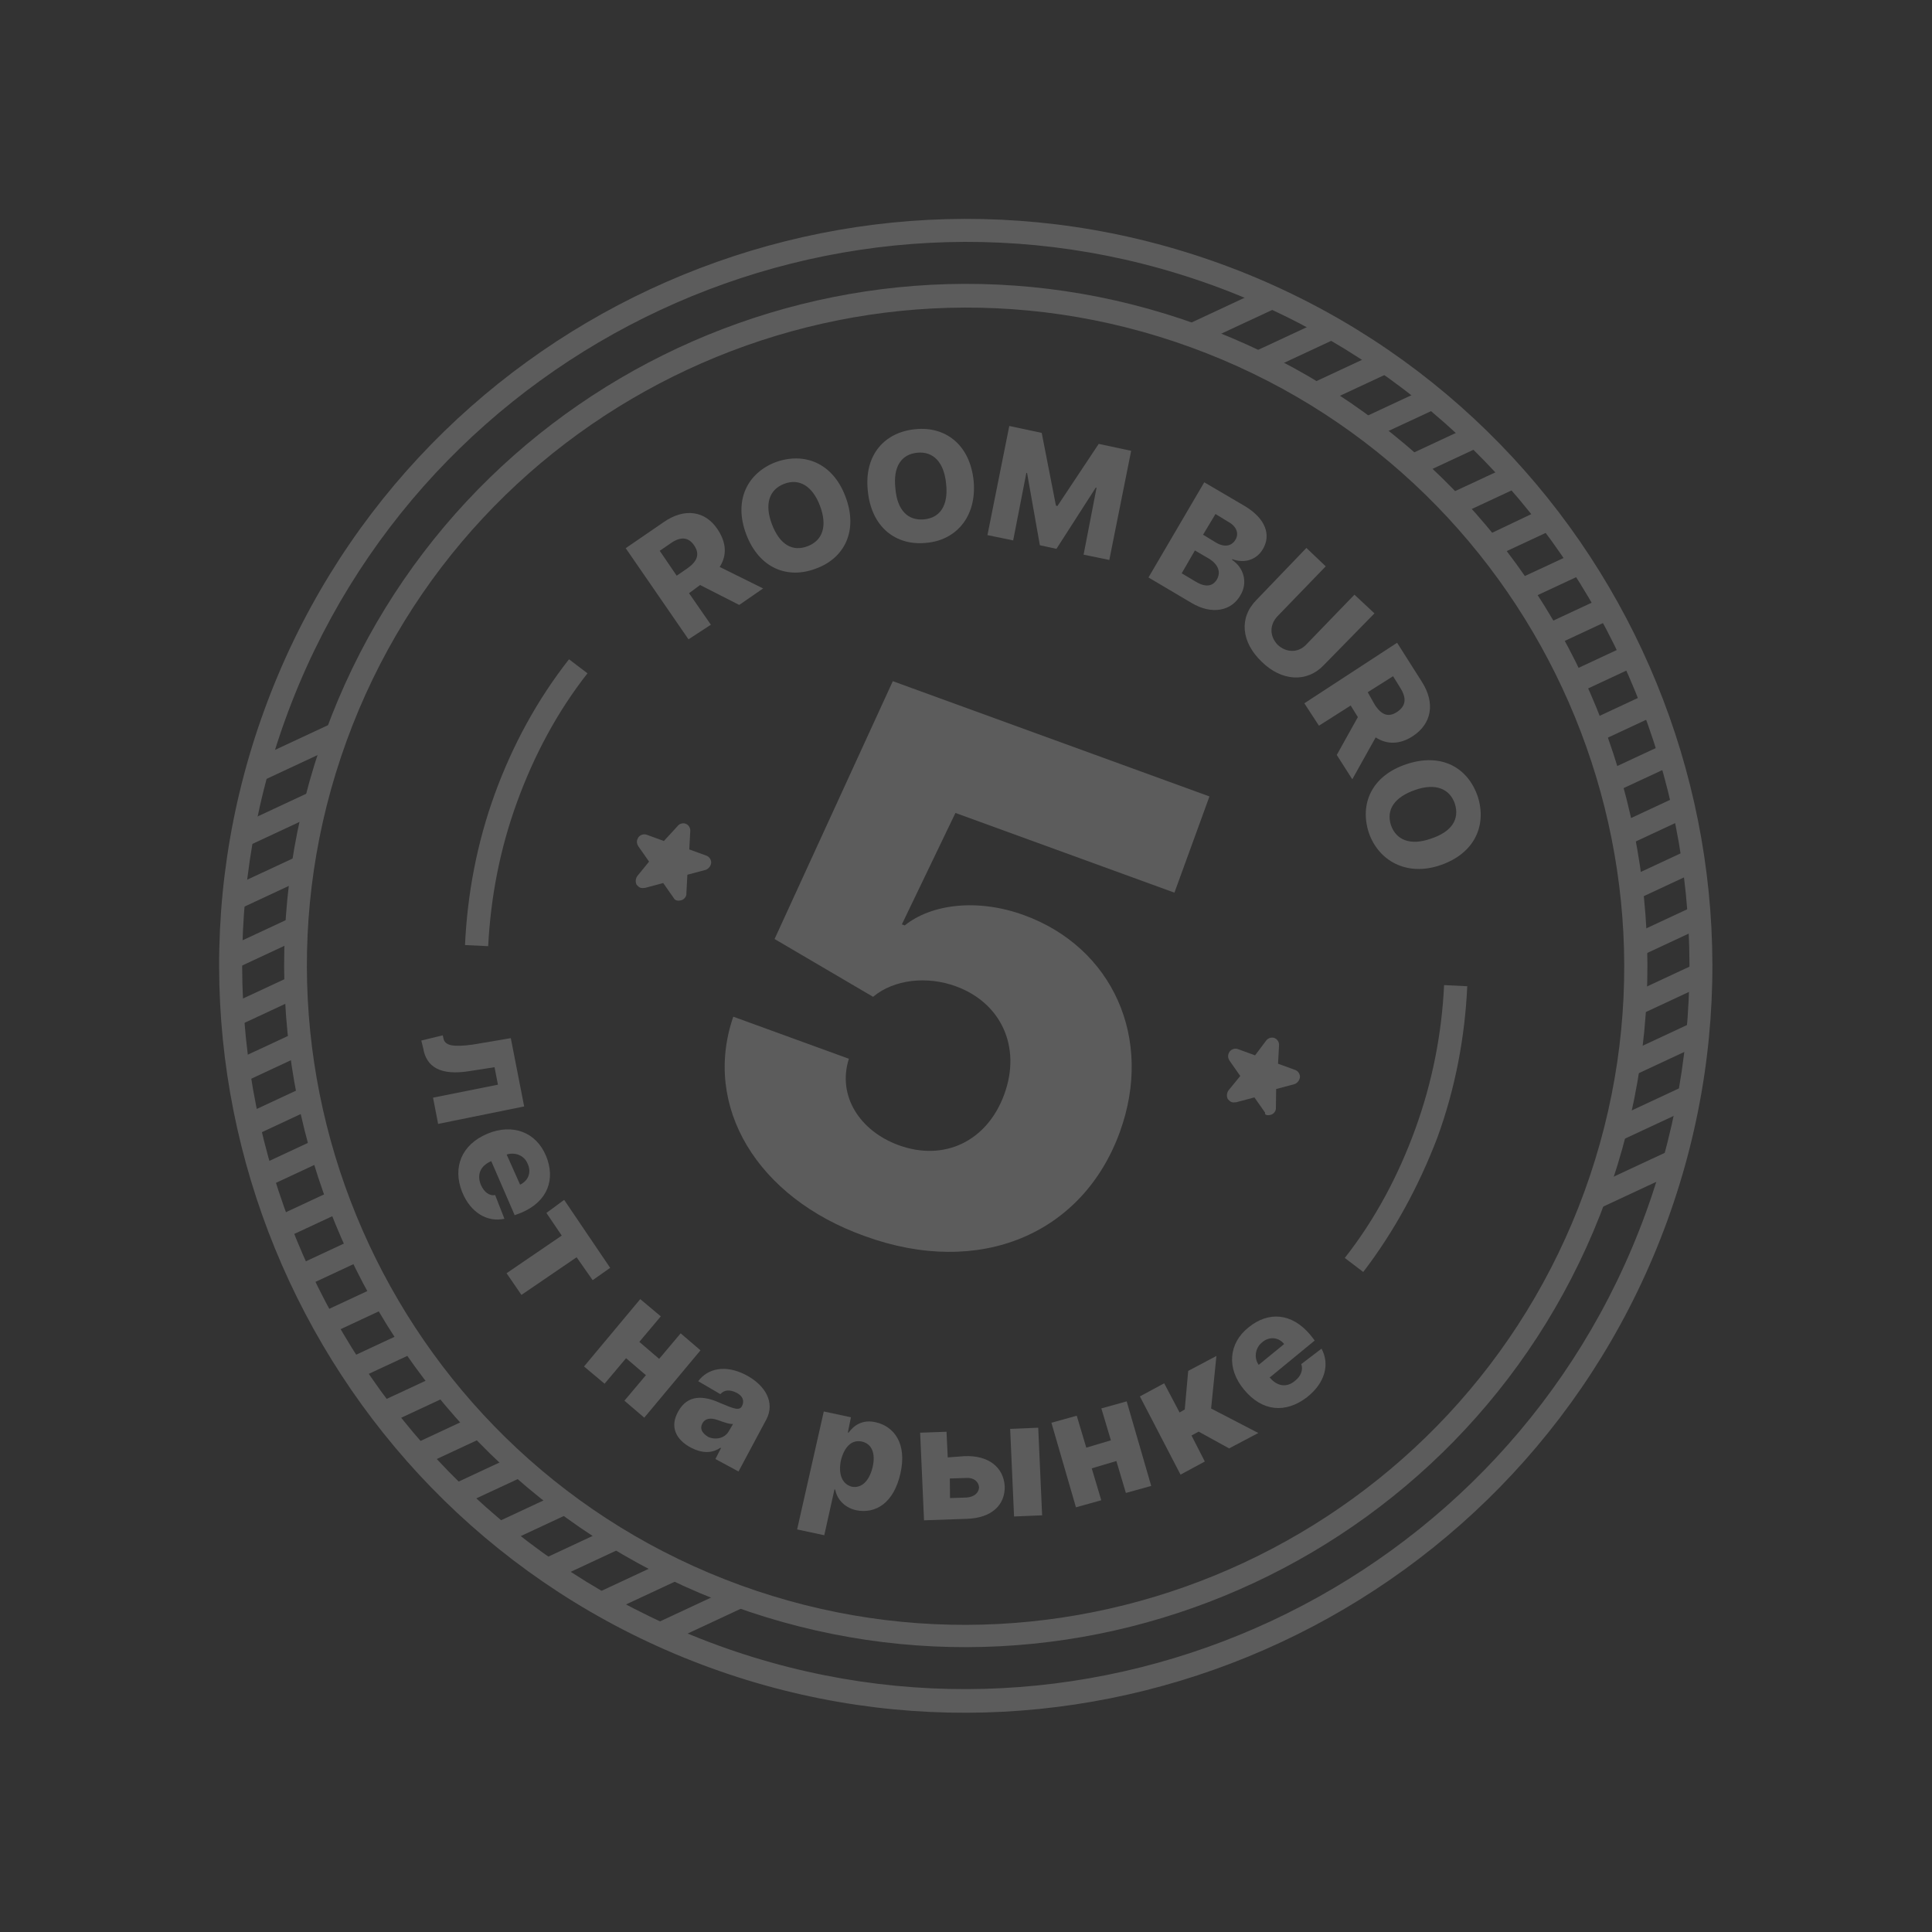 <?xml version="1.0" encoding="UTF-8"?> <svg xmlns="http://www.w3.org/2000/svg" width="194" height="194" viewBox="0 0 194 194" fill="none"><rect x="0" y="0" width="194" height="194" fill="#333333" stroke="none"/><g opacity="0.2" clip-path="url(#clip0)"><path d="M62.83 55.046L66.64 52.431C68.718 50.983 70.822 51.259 72.08 53.187C72.919 54.472 73.03 55.737 72.269 56.93L76.628 59.088L74.228 60.745L70.302 58.745L69.188 59.564L71.382 62.731L69.134 64.198L62.83 55.046ZM69.037 57.06C70.028 56.359 70.29 55.638 69.707 54.772C69.124 53.907 68.324 53.861 67.334 54.562L66.246 55.309L67.949 57.807L69.037 57.06Z" fill="white"></path><path d="M81.925 57.096C79.08 58.184 76.222 57.062 74.932 53.653C73.641 50.244 75.052 47.491 77.897 46.404C80.716 45.388 83.6 46.438 84.89 49.847C86.226 53.355 84.744 56.081 81.925 57.096ZM78.735 48.587C77.214 49.176 76.761 50.645 77.508 52.631C78.301 54.716 79.592 55.431 81.113 54.841C82.634 54.252 83.087 52.783 82.34 50.797C81.593 48.81 80.256 47.997 78.735 48.587Z" fill="white"></path><path d="M92.991 54.511C90.021 54.818 87.498 53.002 87.139 49.278C86.753 45.627 88.877 43.379 91.919 43.098C94.889 42.791 97.412 44.607 97.771 48.331C98.085 51.956 95.934 54.276 92.991 54.511ZM92.122 45.458C90.516 45.608 89.656 46.847 89.912 49.063C90.094 51.252 91.182 52.301 92.788 52.151C94.394 52.001 95.254 50.762 94.999 48.546C94.789 46.429 93.728 45.308 92.122 45.458Z" fill="white"></path><path d="M104.603 43.469L106.03 50.766L106.175 50.818L110.326 44.572L113.584 45.268L111.391 56.227L108.808 55.696L110.108 48.984L110.036 48.957L106.082 55.112L104.417 54.751L103.134 47.507L103.062 47.48L101.736 54.265L99.153 53.733L101.346 42.773L104.603 43.469Z" fill="white"></path><path d="M120.924 48.429L124.962 50.797C127.111 52.069 127.648 53.734 126.809 55.144C126.173 56.218 124.973 56.598 123.747 56.152L123.721 56.224C124.842 56.959 125.359 58.453 124.546 59.791C123.654 61.344 121.701 61.776 119.623 60.53L115.323 57.985L120.924 48.429ZM120.069 58.406C121.072 59.016 121.78 58.865 122.187 58.197C122.62 57.456 122.325 56.696 121.466 56.138L119.985 55.273L118.66 57.567L120.069 58.406ZM122.142 54.506C122.882 54.939 123.636 54.887 124.043 54.218C124.423 53.622 124.201 52.888 123.388 52.429L122.051 51.615L120.805 53.693L122.142 54.506Z" fill="white"></path><path d="M138.016 61.591L132.947 66.768C131.223 68.59 128.68 68.399 126.694 66.451C124.636 64.478 124.388 62.019 126.184 60.224L131.181 55.02L133.121 56.869L128.275 61.883C127.475 62.735 127.468 63.875 128.294 64.747C129.146 65.547 130.359 65.58 131.159 64.728L136.004 59.715L138.016 61.591Z" fill="white"></path><path d="M140.29 64.541L142.78 68.468C144.13 70.592 143.782 72.67 141.854 73.928C140.569 74.767 139.258 74.78 138.137 74.045L135.789 78.253L134.23 75.807L136.348 72.006L135.628 70.846L132.441 72.87L130.974 70.621L140.29 64.541ZM138.033 70.741C138.708 71.803 139.429 72.066 140.295 71.483C141.16 70.9 141.278 70.126 140.604 69.064L139.883 67.903L137.339 69.509L138.033 70.741Z" fill="white"></path><path d="M137.439 83.59C136.522 80.725 137.716 77.893 141.243 76.727C144.77 75.562 147.399 77.09 148.388 79.981C149.304 82.846 148.111 85.677 144.656 86.869C141.201 88.061 138.382 86.382 137.439 83.59ZM146.086 80.695C145.569 79.2 144.153 78.603 142.095 79.323C140.036 80.044 139.177 81.283 139.668 82.85C140.186 84.344 141.601 84.941 143.66 84.221C145.791 83.526 146.578 82.261 146.086 80.695Z" fill="white"></path><path d="M44.455 103.961L44.521 104.23C44.645 105.01 45.491 105.155 47.464 104.893L51.292 104.245L52.634 111.102L43.994 112.856L43.483 110.221L50 108.919L49.659 107.162L47.149 107.554C44.199 108.032 42.816 107.12 42.502 105.291L42.305 104.485L44.455 103.961Z" fill="white"></path><path d="M48.943 113.841C51.447 112.793 53.827 113.659 54.829 116.065C55.785 118.373 55.044 120.634 52.343 121.774L51.681 122.023L49.329 116.595L49.23 116.641C48.247 117.099 47.86 117.938 48.292 118.994C48.613 119.682 49.111 120.108 49.721 120.004L50.651 122.383C48.966 122.75 47.269 121.806 46.404 119.695C45.428 117.216 46.34 114.935 48.943 113.841ZM52.225 118.956C53.012 118.589 53.399 117.75 52.986 116.865C52.646 116.006 51.709 115.665 50.876 115.933L52.225 118.956Z" fill="white"></path><path d="M56.65 120.484L61.269 127.31L59.512 128.548L57.9 126.247L52.36 130.028L50.866 127.851L56.406 124.07L54.867 121.795L56.65 120.484Z" fill="white"></path><path d="M64.197 134.744L66.189 136.449L68.347 133.886L70.339 135.591L64.693 142.354L62.7 140.65L64.858 138.087L62.866 136.382L60.708 138.945L58.644 137.213L64.29 130.45L66.354 132.181L64.197 134.744Z" fill="white"></path><path d="M68.108 141.72C69.053 140.022 70.652 140.114 72.33 140.888C73.746 141.485 74.251 141.669 74.506 141.191C74.788 140.64 74.559 140.148 73.936 139.84C73.242 139.506 72.73 139.564 72.33 139.99L70.109 138.692C71.066 137.407 72.849 136.995 74.907 138.07C76.893 139.12 77.817 140.844 76.971 142.496L74.157 147.759L71.837 146.506L72.401 145.405L72.329 145.379C71.463 145.962 70.493 145.935 69.392 145.371C67.885 144.578 67.216 143.273 68.108 141.72ZM73.175 143.727L73.608 142.986C73.267 143.026 72.618 142.789 72.113 142.606C71.32 142.317 70.783 142.448 70.527 142.927C70.245 143.477 70.5 143.897 71.097 144.277C71.791 144.612 72.742 144.468 73.175 143.727Z" fill="white"></path><path d="M82.72 141.731L85.447 142.315L85.138 143.836L85.21 143.862C85.715 143.148 86.607 142.493 87.957 142.821C89.766 143.234 91.103 144.946 90.414 147.961C89.751 150.904 87.948 152.044 85.969 151.65C84.69 151.348 84.035 150.456 83.865 149.578L83.793 149.552L82.769 154.16L80.042 153.576L82.72 141.731ZM85.523 149.284C86.513 149.48 87.287 148.701 87.615 147.35C87.943 146 87.583 144.971 86.521 144.748C85.531 144.551 84.784 145.258 84.43 146.681C84.173 148.057 84.56 149.014 85.523 149.284Z" fill="white"></path><path d="M96.845 146.219C99.251 146.115 100.771 147.321 100.889 149.242C100.934 151.136 99.563 152.434 97.086 152.512L92.785 152.661L92.395 143.864L95.043 143.767L95.167 146.343L96.845 146.219ZM95.395 150.427L97.047 150.375C97.801 150.323 98.273 149.923 98.312 149.366C98.28 148.782 97.782 148.356 97.028 148.408L95.376 148.46L95.395 150.427ZM101.434 143.48L104.253 143.363L104.644 152.16L101.825 152.277L101.434 143.48Z" fill="white"></path><path d="M109.077 145.364L111.549 144.63L110.592 141.424L113.136 140.717L115.598 149.207L113.055 149.914L112.099 146.708L109.627 147.442L110.583 150.647L108.04 151.355L105.577 142.865L108.121 142.158L109.077 145.364Z" fill="white"></path><path d="M114.461 140.219L116.9 138.903L118.446 141.833L118.964 141.532L119.312 137.658L122.145 136.157L121.612 141.434L126.351 143.894L123.42 145.44L120.359 143.754L119.645 144.147L120.981 146.757L118.542 148.074L114.461 140.219Z" fill="white"></path><path d="M124.916 139.534C123.154 137.423 123.344 134.879 125.403 133.261C127.364 131.688 129.691 131.8 131.571 134.036L132.017 134.607L127.473 138.342L127.545 138.368C128.227 139.188 129.217 139.385 130.062 138.631C130.633 138.185 130.869 137.537 130.666 136.973L132.699 135.426C133.531 136.954 133.091 138.835 131.255 140.29C129.098 141.954 126.725 141.744 124.916 139.534ZM128.949 134.96C128.386 134.265 127.442 134.166 126.72 134.802C126.025 135.365 125.901 136.381 126.392 137.05L128.949 134.96Z" fill="white"></path><path d="M136.889 127.726L135.035 126.316C138.077 122.443 140.406 118.065 142.111 113.378C143.817 108.692 144.776 103.815 145.006 98.918L147.334 99.031C147.096 104.17 146.131 109.289 144.346 114.192C142.49 119.068 140.011 123.637 136.889 127.726Z" fill="white"></path><path d="M46.693 94.897C46.931 89.757 47.896 84.638 49.68 79.735C51.465 74.833 53.944 70.264 57.137 66.201L58.992 67.611C55.949 71.484 53.621 75.862 51.915 80.549C50.209 85.235 49.277 90.04 49.02 95.009L46.693 94.897Z" fill="white"></path><path d="M73.633 102.089L85.241 106.314C84.047 110.044 86.353 113.578 90.246 114.995C94.789 116.648 99.116 114.63 100.848 109.872C102.58 105.113 100.516 100.688 95.974 99.035C93.09 97.985 89.779 98.331 87.668 100.094L77.778 94.29L89.65 68.4L121.446 79.973L117.93 89.635L95.94 81.631L90.561 92.819L90.85 92.924C93.505 90.787 98.133 90.186 102.82 91.892C111.688 95.119 115.88 104.239 112.443 113.684C108.716 123.922 98.377 128.324 86.842 124.125C76.001 120.261 70.523 111.082 73.633 102.089Z" fill="white"></path><path d="M73.57 161.263C38.097 148.352 19.754 109.016 32.665 73.543C45.576 38.07 84.912 19.727 120.385 32.638C155.858 45.549 174.201 84.886 161.29 120.359C148.379 155.831 109.042 174.174 73.57 161.263ZM119.572 34.873C85.325 22.408 47.267 40.155 34.802 74.402C22.337 108.649 40.084 146.707 74.331 159.172C108.578 171.637 146.636 153.891 159.101 119.643C171.566 85.396 153.891 47.364 119.572 34.873Z" fill="white"></path><path d="M71.313 167.463C32.451 153.319 12.392 110.173 26.536 71.312C40.681 32.45 83.754 12.365 122.616 26.509C161.477 40.654 181.563 83.727 167.418 122.589C153.274 161.45 110.174 181.608 71.313 167.463ZM121.828 28.672C84.193 14.974 42.398 34.464 28.699 72.099C15.001 109.735 34.49 151.53 72.126 165.228C109.762 178.927 151.557 159.437 165.255 121.802C178.954 84.166 159.536 42.397 121.828 28.672Z" fill="white"></path><path d="M119.966 33.791C120.326 33.923 120.759 34.08 121.119 34.211L129.085 30.497C128.174 30.084 127.263 29.67 126.352 29.257L118.091 33.109C118.74 33.345 119.389 33.581 119.966 33.791Z" fill="white"></path><path d="M33.819 73.963C34.055 73.314 34.291 72.665 34.501 72.088L26.241 75.94C25.971 76.904 25.702 77.867 25.433 78.831L33.399 75.116C33.53 74.756 33.661 74.395 33.819 73.963Z" fill="white"></path><path d="M127.595 37.058L134.97 33.619C134.158 33.16 133.345 32.7 132.532 32.241L124.96 35.772C125.871 36.186 126.684 36.645 127.595 37.058Z" fill="white"></path><path d="M32.126 79.062L24.554 82.593C24.383 83.51 24.212 84.428 24.041 85.346L31.417 81.906C31.686 80.943 31.857 80.025 32.126 79.062Z" fill="white"></path><path d="M133.257 40.344L140.141 37.134C139.427 36.629 138.712 36.124 137.926 35.593L130.845 38.894C131.658 39.353 132.471 39.812 133.257 40.344Z" fill="white"></path><path d="M30.636 85.623L23.555 88.924C23.483 89.796 23.384 90.74 23.312 91.612L30.196 88.402C30.393 87.412 30.564 86.495 30.636 85.623Z" fill="white"></path><path d="M29.933 91.818L23.245 94.936C23.245 95.834 23.199 96.634 23.225 97.46L29.814 94.387C29.788 93.561 29.86 92.689 29.933 91.818Z" fill="white"></path><path d="M138.284 43.806L144.873 40.734C144.257 40.183 143.569 39.606 142.927 39.127L136.239 42.245C136.855 42.796 137.57 43.301 138.284 43.806Z" fill="white"></path><path d="M142.695 47.617L149.087 44.636C148.497 44.013 147.953 43.489 147.337 42.938L140.847 45.965C141.463 46.515 142.079 47.066 142.695 47.617Z" fill="white"></path><path d="M29.721 97.783L23.231 100.809C23.257 101.635 23.355 102.487 23.407 103.241L29.799 100.261C29.773 99.435 29.747 98.609 29.721 97.783Z" fill="white"></path><path d="M30.002 103.518L23.708 106.453C23.832 107.233 23.956 108.013 24.054 108.866L30.25 105.977C30.152 105.124 30.126 104.298 30.002 103.518Z" fill="white"></path><path d="M146.712 51.61L152.907 48.721C152.39 48.125 151.872 47.528 151.282 46.905L144.988 49.84C145.578 50.463 146.194 51.014 146.712 51.61Z" fill="white"></path><path d="M150.237 55.832L156.335 52.989C155.843 52.32 155.398 51.75 154.906 51.081L148.783 53.996C149.228 54.567 149.72 55.236 150.237 55.832Z" fill="white"></path><path d="M30.773 109.025L24.676 111.869C24.8 112.649 25.023 113.383 25.22 114.189L31.317 111.346C31.12 110.54 30.924 109.733 30.773 109.025Z" fill="white"></path><path d="M31.965 114.277L25.966 117.074C26.189 117.808 26.412 118.542 26.634 119.277L32.633 116.479C32.384 115.817 32.161 115.083 31.965 114.277Z" fill="white"></path><path d="M153.369 60.239L159.368 57.441C158.949 56.799 158.529 56.156 158.11 55.514L152.111 58.311C152.53 58.954 152.95 59.596 153.369 60.239Z" fill="white"></path><path d="M33.595 119.443L27.596 122.24C27.819 122.974 28.14 123.662 28.435 124.423L34.434 121.626C34.139 120.865 33.818 120.177 33.595 119.443Z" fill="white"></path><path d="M156.108 64.828L162.107 62.031C161.786 61.343 161.366 60.7 160.973 59.986L154.974 62.783C155.368 63.497 155.689 64.186 156.108 64.828Z" fill="white"></path><path d="M158.453 69.601L164.354 66.85C164.033 66.161 163.712 65.473 163.391 64.784L157.49 67.536C157.811 68.224 158.132 68.913 158.453 69.601Z" fill="white"></path><path d="M35.548 124.399L29.647 127.15C29.968 127.839 30.289 128.527 30.61 129.215L36.511 126.464C36.19 125.776 35.869 125.087 35.548 124.399Z" fill="white"></path><path d="M37.893 129.171L31.894 131.968C32.215 132.657 32.634 133.299 33.027 134.014L39.026 131.217C38.633 130.502 38.24 129.787 37.893 129.171Z" fill="white"></path><path d="M160.406 74.557L166.404 71.76C166.182 71.025 165.861 70.337 165.566 69.576L159.567 72.374C159.888 73.062 160.183 73.823 160.406 74.557Z" fill="white"></path><path d="M40.632 133.761L34.633 136.558C35.052 137.201 35.471 137.843 35.891 138.486L41.889 135.689C41.47 135.046 41.051 134.403 40.632 133.761Z" fill="white"></path><path d="M161.99 79.624L167.989 76.827C167.766 76.093 167.544 75.358 167.321 74.624L161.322 77.421C161.617 78.182 161.84 78.916 161.99 79.624Z" fill="white"></path><path d="M163.227 84.974L169.325 82.131C169.2 81.351 168.978 80.617 168.781 79.811L162.684 82.654C162.907 83.388 163.031 84.168 163.227 84.974Z" fill="white"></path><path d="M43.764 138.167L37.666 141.01C38.158 141.679 38.603 142.249 39.095 142.918L45.192 140.075C44.727 139.334 44.209 138.737 43.764 138.167Z" fill="white"></path><path d="M163.999 90.481L170.293 87.546C170.169 86.766 170.045 85.986 169.947 85.134L163.751 88.023C163.777 88.849 163.875 89.701 163.999 90.481Z" fill="white"></path><path d="M47.315 142.317L41.12 145.206C41.637 145.803 42.155 146.4 42.745 147.023L49.039 144.088C48.423 143.537 47.833 142.914 47.315 142.317Z" fill="white"></path><path d="M164.279 96.216L170.77 93.189C170.744 92.364 170.646 91.511 170.594 90.757L164.202 93.738C164.254 94.492 164.253 95.39 164.279 96.216Z" fill="white"></path><path d="M51.234 146.356L44.842 149.337C45.431 149.96 45.975 150.484 46.591 151.035L53.082 148.009C52.538 147.484 51.85 146.907 51.234 146.356Z" fill="white"></path><path d="M55.743 150.121L49.154 153.193C49.77 153.744 50.458 154.321 51.1 154.8L57.788 151.681C57.145 151.203 56.431 150.698 55.743 150.121Z" fill="white"></path><path d="M164.068 102.181L170.756 99.063C170.756 98.165 170.802 97.365 170.776 96.54L164.187 99.612C164.213 100.438 164.141 101.31 164.068 102.181Z" fill="white"></path><path d="M163.293 108.35L170.373 105.048C170.446 104.176 170.544 103.232 170.617 102.36L163.733 105.57C163.608 106.586 163.464 107.432 163.293 108.35Z" fill="white"></path><path d="M60.743 153.655L53.859 156.865C54.574 157.37 55.288 157.875 56.075 158.406L63.155 155.105C62.27 154.619 61.53 154.186 60.743 153.655Z" fill="white"></path><path d="M66.406 156.941L59.03 160.38C59.843 160.839 60.656 161.298 61.468 161.757L69.041 158.226C68.13 157.813 67.245 157.328 66.406 156.941Z" fill="white"></path><path d="M161.875 114.938L169.447 111.407C169.618 110.489 169.788 109.571 169.959 108.654L162.584 112.093C162.341 112.984 162.144 113.974 161.875 114.938Z" fill="white"></path><path d="M73.963 160.181C73.603 160.05 73.17 159.893 72.81 159.761L64.844 163.476C65.755 163.889 66.666 164.302 67.577 164.716L75.838 160.863C75.261 160.654 74.612 160.417 73.963 160.181Z" fill="white"></path><path d="M160.208 119.964C159.972 120.613 159.736 121.262 159.526 121.839L167.787 117.987C168.056 117.023 168.325 116.06 168.594 115.096L160.628 118.811C160.497 119.171 160.34 119.604 160.208 119.964Z" fill="white"></path><path d="M127.612 111.938C127.881 111.872 128.156 111.564 128.117 111.223L128.144 109.355L129.953 108.871C130.222 108.805 130.497 108.497 130.53 108.182C130.563 107.868 130.353 107.547 130.065 107.442L128.334 106.812L128.433 104.97C128.466 104.655 128.256 104.334 127.968 104.229C127.68 104.124 127.313 104.235 127.135 104.497L126.027 105.972L124.297 105.342C124.008 105.237 123.641 105.349 123.464 105.611C123.287 105.873 123.254 106.188 123.464 106.509L124.539 108.043L123.358 109.491C123.181 109.754 123.148 110.068 123.286 110.363C123.404 110.488 123.522 110.612 123.666 110.665C123.81 110.717 123.981 110.698 124.151 110.678L125.96 110.194L127.035 111.728C126.956 111.944 127.245 112.049 127.612 111.938Z" fill="white"></path><path d="M68.419 90.394C68.687 90.328 68.963 90.02 68.924 89.679L69.022 87.837L70.832 87.353C71.101 87.287 71.376 86.979 71.409 86.665C71.442 86.35 71.232 86.029 70.944 85.924L69.213 85.294L69.312 83.452C69.345 83.137 69.135 82.816 68.847 82.711C68.558 82.606 68.191 82.717 68.014 82.98L66.664 84.447L64.933 83.818C64.645 83.713 64.278 83.824 64.101 84.086C63.923 84.348 63.891 84.663 64.1 84.984L65.175 86.518L63.995 87.967C63.818 88.229 63.785 88.544 63.922 88.839C64.04 88.963 64.158 89.088 64.302 89.14C64.447 89.193 64.617 89.173 64.787 89.153L66.597 88.669L67.671 90.203C67.763 90.4 68.052 90.505 68.419 90.394Z" fill="white"></path></g><defs><clipPath id="clip0"><rect width="150" height="150" fill="white" transform="translate(52.175 0.871) rotate(20)"></rect></clipPath></defs></svg> 